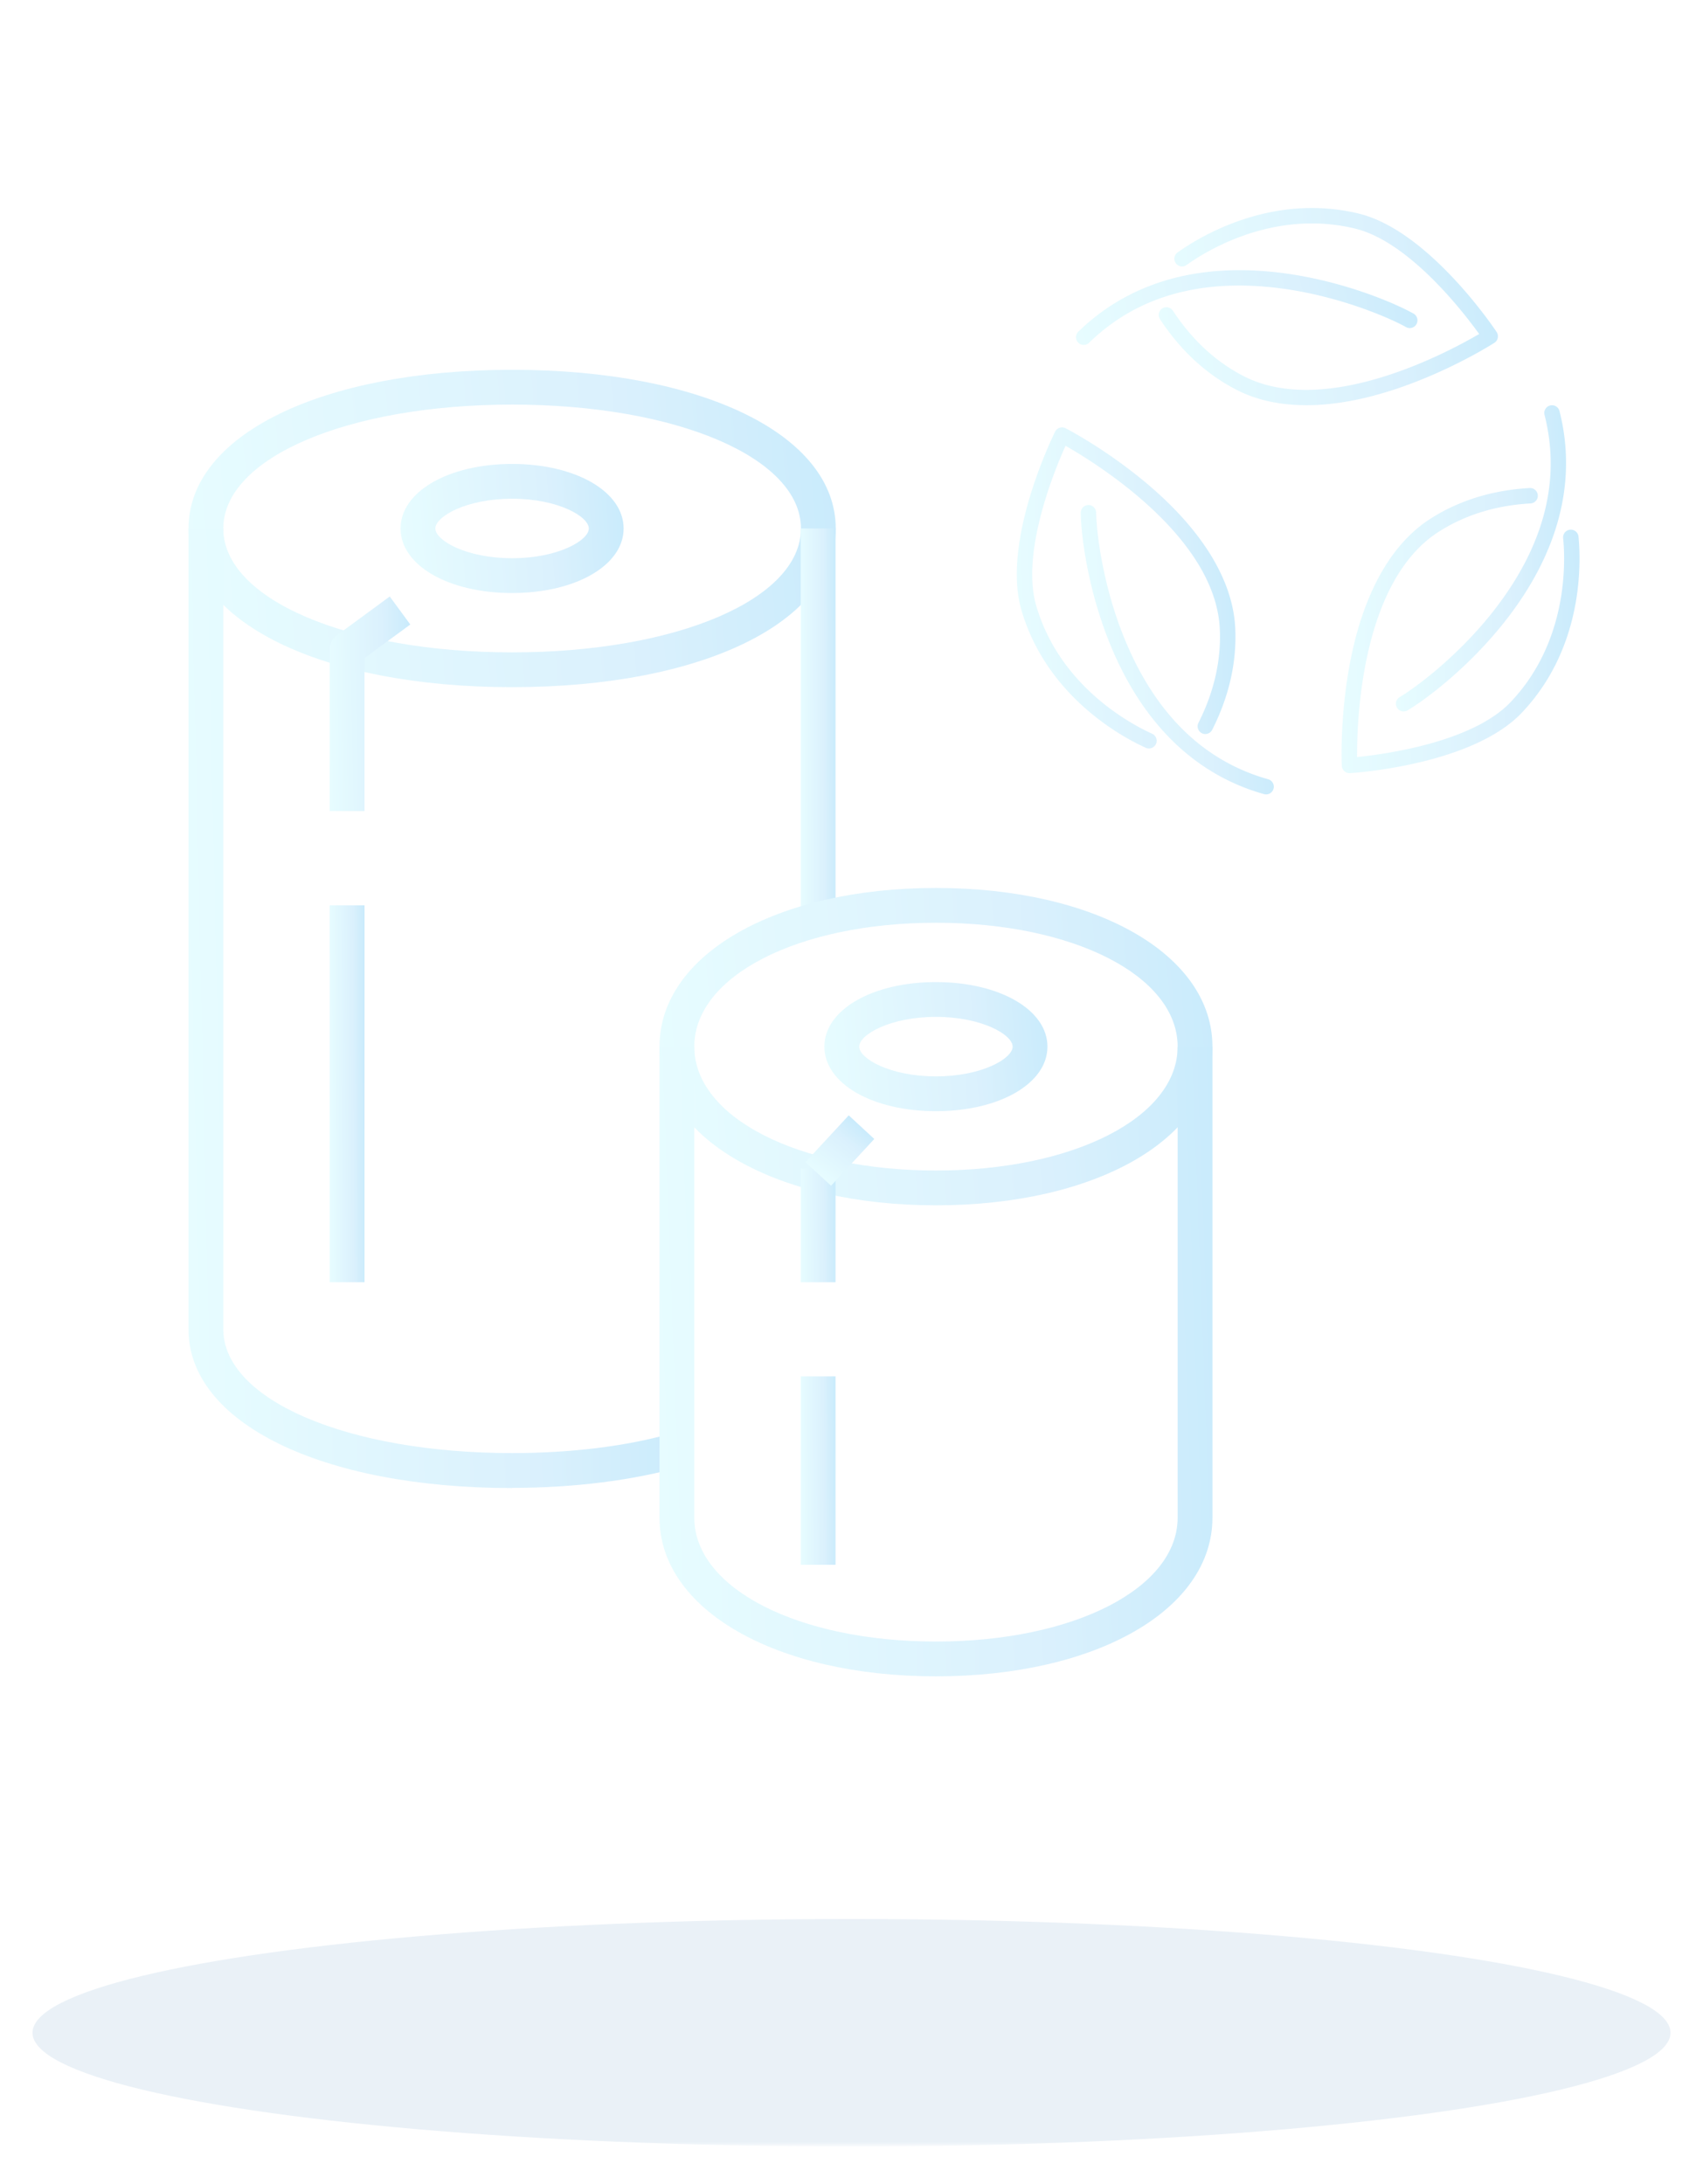 <svg width="262" height="336" viewBox="0 0 262 336" fill="none" xmlns="http://www.w3.org/2000/svg"><mask id="a" style="mask-type:alpha" maskUnits="userSpaceOnUse" x="0" y="0" width="262" height="330"><path fill="#D9D9D9" d="M0 0h262v330H0z"/></mask><g filter="url(#filter0_f_5261_29611)" mask="url(#a)"><ellipse cx="131" cy="312.721" rx="126" ry="17.5" fill="#EAF1F7"/><g opacity=".3"><path d="M78.788 105.715C49.478 105.715 29 95.677 29 81.303 29 66.929 49.477 56.89 78.788 56.89c29.311 0 49.788 10.038 49.788 24.412 0 14.374-20.477 24.412-49.788 24.412zm0-43.47c-25.322 0-44.434 8.19-44.434 19.058s19.112 19.058 44.434 19.058 44.434-8.19 44.434-19.058-19.112-19.059-44.434-19.059z" fill="url(#paint0_linear_5261_29611)"/><path d="M78.788 228.923c-29.31 0-49.788-10.038-49.788-24.412V81.299h5.353v123.185c0 10.868 19.113 19.059 44.435 19.059 9.047 0 17.586-1.044 24.626-3.052l1.446 5.14c-7.522 2.114-16.543 3.265-26.099 3.265l.027.027z" fill="url(#paint1_linear_5261_29611)"/><path d="M128.541 81.299h-5.353v60.147h5.353V81.299z" fill="url(#paint2_linear_5261_29611)"/><path d="M78.783 91.233c-9.797 0-17.158-4.256-17.158-9.931 0-5.675 7.388-9.93 17.158-9.93 9.77 0 17.158 4.255 17.158 9.93s-7.388 9.93-17.158 9.93zm0-14.508c-7.093 0-11.805 2.757-11.805 4.577 0 1.82 4.712 4.577 11.805 4.577 7.094 0 11.805-2.757 11.805-4.577 0-1.82-4.711-4.577-11.805-4.577z" fill="url(#paint3_linear_5261_29611)"/><path d="M143.995 185.428c-24.653 0-42.534-10.279-42.534-24.412 0-14.134 17.881-24.412 42.534-24.412s42.534 10.278 42.534 24.412c0 14.133-17.881 24.412-42.534 24.412zm0-43.471c-21.2 0-37.181 8.191-37.181 19.059 0 10.867 15.981 19.058 37.181 19.058 21.2 0 37.18-8.191 37.18-19.058 0-10.868-15.98-19.059-37.18-19.059z" fill="url(#paint4_linear_5261_29611)"/><path d="M143.995 257.89c-24.653 0-42.534-10.279-42.534-24.412v-72.46h5.353v72.46c0 10.868 15.981 19.058 37.181 19.058 21.2 0 37.18-8.19 37.18-19.058v-72.46h5.354v72.46c0 14.16-17.881 24.412-42.534 24.412z" fill="url(#paint5_linear_5261_29611)"/><path d="M143.986 170.946c-9.797 0-17.158-4.256-17.158-9.931 0-5.675 7.388-9.931 17.158-9.931 9.77 0 17.158 4.256 17.158 9.931 0 5.675-7.388 9.931-17.158 9.931zm0-14.508c-7.093 0-11.804 2.757-11.804 4.577 0 1.82 4.711 4.577 11.804 4.577 7.094 0 11.805-2.757 11.805-4.577 0-1.82-4.711-4.577-11.805-4.577z" fill="url(#paint6_linear_5261_29611)"/><path d="M56.08 124.77h-5.353V99.903c0-.857.401-1.66 1.097-2.168l8.137-5.97 3.159 4.31-7.04 5.166v23.529z" fill="url(#paint7_linear_5261_29611)"/><path d="M56.08 139.281h-5.353v57.979h5.353v-57.979z" fill="url(#paint8_linear_5261_29611)"/><path d="M128.541 179.756h-5.353v17.506h5.353v-17.506z" fill="url(#paint9_linear_5261_29611)"/><path d="M128.541 211.742h-5.353v28.99h5.353v-28.99z" fill="url(#paint10_linear_5261_29611)"/><path d="M130.576 171.587l-6.654 7.19 3.929 3.636 6.654-7.19-3.929-3.636z" fill="url(#paint11_linear_5261_29611)"/><path d="M215.94 109.453a1.19 1.19 0 01-.599-2.216c2.019-1.174 9.08-6.225 14.847-13.785 7.448-9.764 9.949-19.735 7.431-29.63a1.19 1.19 0 01.858-1.443 1.19 1.19 0 011.444.857c1.475 5.8 1.332 11.712-.425 17.568-1.43 4.765-3.926 9.505-7.422 14.087-6.031 7.907-13.263 13.075-15.54 14.398a1.19 1.19 0 01-.597.161l.003.003z" fill="url(#paint12_linear_5261_29611)"/><path d="M207.619 118.947c-.292 0-.574-.106-.79-.301a1.193 1.193 0 01-.395-.829c-.014-.287-.32-7.156 1.152-15.279 1.979-10.906 6.285-18.76 12.45-22.715 4.408-2.826 9.555-4.422 15.298-4.743a1.193 1.193 0 011.252 1.119 1.188 1.188 0 01-1.119 1.251c-5.33.297-10.089 1.77-14.148 4.373-11.959 7.669-12.576 29.242-12.536 34.643 4.159-.421 17.704-2.235 23.606-8.444 8.899-9.362 8.446-21.682 8.094-25.235a1.187 1.187 0 112.363-.235c.378 3.807.86 17.013-8.735 27.107-7.624 8.02-25.648 9.236-26.413 9.284h-.074l-.005.004z" fill="url(#paint13_linear_5261_29611)"/><path d="M166.727 53.064a1.186 1.186 0 01-.829-2.038c4.285-4.177 9.477-7.009 15.426-8.417 4.841-1.145 10.194-1.351 15.911-.615 9.863 1.27 17.953 4.95 20.24 6.26a1.187 1.187 0 11-1.183 2.06c-2.026-1.162-9.93-4.75-19.361-5.964-12.182-1.568-22.065 1.252-29.375 8.377a1.18 1.18 0 01-.829.337z" fill="url(#paint14_linear_5261_29611)"/><path d="M200.967 62.337c-4.069 0-7.691-.793-10.766-2.384-4.653-2.404-8.608-6.064-11.757-10.876a1.188 1.188 0 011.988-1.3c2.921 4.466 6.577 7.853 10.861 10.069 12.621 6.522 31.61-3.729 36.27-6.465-2.442-3.392-10.788-14.215-19.115-16.222-12.557-3.028-23 3.527-25.9 5.61a1.187 1.187 0 11-1.384-1.93c3.108-2.23 14.302-9.252 27.842-5.988 10.757 2.593 20.825 17.594 21.248 18.23.176.267.237.59.173.9a1.179 1.179 0 01-.52.756c-.242.157-6.037 3.857-13.806 6.643-5.503 1.972-10.593 2.96-15.129 2.96l-.005-.003z" fill="url(#paint15_linear_5261_29611)"/><path d="M194.778 122.211a1.16 1.16 0 01-.323-.045c-5.759-1.622-10.809-4.7-15.003-9.151-3.413-3.62-6.268-8.154-8.488-13.471-3.831-9.178-4.691-18.025-4.698-20.659 0-.655.527-1.19 1.185-1.19h.002c.653 0 1.185.53 1.188 1.186.007 2.334.85 10.975 4.515 19.748 4.731 11.334 12.115 18.483 21.943 21.252a1.188 1.188 0 01-.321 2.333v-.003z" fill="url(#paint16_linear_5261_29611)"/><path d="M176.755 115.146c-.163 0-.33-.033-.489-.107-3.484-1.577-15.162-7.762-19.107-21.117-3.133-10.612 4.823-26.831 5.165-27.517.143-.285.392-.502.694-.601.302-.1.632-.074.914.073.257.133 6.358 3.3 12.657 8.636 8.455 7.166 13.106 14.823 13.448 22.138.244 5.23-.948 10.486-3.541 15.621a1.19 1.19 0 01-1.596.525 1.19 1.19 0 01-.525-1.596c2.406-4.765 3.512-9.622 3.287-14.438-.661-14.18-19.036-25.509-23.734-28.178-1.715 3.81-6.917 16.45-4.492 24.663 3.658 12.388 14.555 18.155 17.809 19.627a1.187 1.187 0 01-.492 2.271h.002z" fill="url(#paint17_linear_5261_29611)"/></g></g><defs><linearGradient id="paint0_linear_5261_29611" x1="29" y1="81.301" x2="132.573" y2="72.226" gradientUnits="userSpaceOnUse"><stop stop-color="#ADF5FF"/><stop offset=".65" stop-color="#84CEF7"/><stop offset="1" stop-color="#45BAF4"/></linearGradient><linearGradient id="paint8_linear_5261_29611" x1="50.727" y1="168.268" x2="56.338" y2="168.246" gradientUnits="userSpaceOnUse"><stop stop-color="#ADF5FF"/><stop offset=".65" stop-color="#84CEF7"/><stop offset="1" stop-color="#45BAF4"/></linearGradient><linearGradient id="paint1_linear_5261_29611" x1="29" y1="155.105" x2="108.472" y2="153.35" gradientUnits="userSpaceOnUse"><stop stop-color="#ADF5FF"/><stop offset=".65" stop-color="#84CEF7"/><stop offset="1" stop-color="#45BAF4"/></linearGradient><linearGradient id="paint2_linear_5261_29611" x1="123.188" y1="111.37" x2="128.799" y2="111.348" gradientUnits="userSpaceOnUse"><stop stop-color="#ADF5FF"/><stop offset=".65" stop-color="#84CEF7"/><stop offset="1" stop-color="#45BAF4"/></linearGradient><linearGradient id="paint3_linear_5261_29611" x1="61.625" y1="81.301" x2="97.396" y2="78.646" gradientUnits="userSpaceOnUse"><stop stop-color="#ADF5FF"/><stop offset=".65" stop-color="#84CEF7"/><stop offset="1" stop-color="#45BAF4"/></linearGradient><linearGradient id="paint4_linear_5261_29611" x1="101.461" y1="161.014" x2="190.126" y2="154.377" gradientUnits="userSpaceOnUse"><stop stop-color="#ADF5FF"/><stop offset=".65" stop-color="#84CEF7"/><stop offset="1" stop-color="#45BAF4"/></linearGradient><linearGradient id="paint5_linear_5261_29611" x1="101.461" y1="209.45" x2="190.496" y2="206.091" gradientUnits="userSpaceOnUse"><stop stop-color="#ADF5FF"/><stop offset=".65" stop-color="#84CEF7"/><stop offset="1" stop-color="#45BAF4"/></linearGradient><linearGradient id="paint6_linear_5261_29611" x1="126.828" y1="161.014" x2="162.599" y2="158.359" gradientUnits="userSpaceOnUse"><stop stop-color="#ADF5FF"/><stop offset=".65" stop-color="#84CEF7"/><stop offset="1" stop-color="#45BAF4"/></linearGradient><linearGradient id="paint7_linear_5261_29611" x1="50.727" y1="108.267" x2="63.713" y2="108.057" gradientUnits="userSpaceOnUse"><stop stop-color="#ADF5FF"/><stop offset=".65" stop-color="#84CEF7"/><stop offset="1" stop-color="#45BAF4"/></linearGradient><linearGradient id="paint17_linear_5261_29611" x1="156.43" y1="90.443" x2="191.657" y2="89.412" gradientUnits="userSpaceOnUse"><stop stop-color="#ADF5FF"/><stop offset=".65" stop-color="#84CEF7"/><stop offset="1" stop-color="#45BAF4"/></linearGradient><linearGradient id="paint9_linear_5261_29611" x1="123.188" y1="188.508" x2="128.798" y2="188.434" gradientUnits="userSpaceOnUse"><stop stop-color="#ADF5FF"/><stop offset=".65" stop-color="#84CEF7"/><stop offset="1" stop-color="#45BAF4"/></linearGradient><linearGradient id="paint10_linear_5261_29611" x1="123.188" y1="226.236" x2="128.798" y2="226.191" gradientUnits="userSpaceOnUse"><stop stop-color="#ADF5FF"/><stop offset=".65" stop-color="#84CEF7"/><stop offset="1" stop-color="#45BAF4"/></linearGradient><linearGradient id="paint11_linear_5261_29611" x1="125.886" y1="180.595" x2="132.229" y2="172.56" gradientUnits="userSpaceOnUse"><stop stop-color="#ADF5FF"/><stop offset=".65" stop-color="#84CEF7"/><stop offset="1" stop-color="#45BAF4"/></linearGradient><linearGradient id="paint12_linear_5261_29611" x1="214.75" y1="85.895" x2="242.174" y2="85.24" gradientUnits="userSpaceOnUse"><stop stop-color="#ADF5FF"/><stop offset=".65" stop-color="#84CEF7"/><stop offset="1" stop-color="#45BAF4"/></linearGradient><linearGradient id="paint13_linear_5261_29611" x1="206.399" y1="97.011" x2="244.717" y2="95.637" gradientUnits="userSpaceOnUse"><stop stop-color="#ADF5FF"/><stop offset=".65" stop-color="#84CEF7"/><stop offset="1" stop-color="#45BAF4"/></linearGradient><linearGradient id="paint14_linear_5261_29611" x1="165.539" y1="47.313" x2="218.559" y2="36.909" gradientUnits="userSpaceOnUse"><stop stop-color="#ADF5FF"/><stop offset=".65" stop-color="#84CEF7"/><stop offset="1" stop-color="#45BAF4"/></linearGradient><linearGradient id="paint15_linear_5261_29611" x1="178.25" y1="47.169" x2="232.667" y2="43.146" gradientUnits="userSpaceOnUse"><stop stop-color="#ADF5FF"/><stop offset=".65" stop-color="#84CEF7"/><stop offset="1" stop-color="#45BAF4"/></linearGradient><linearGradient id="paint16_linear_5261_29611" x1="166.266" y1="99.953" x2="197.369" y2="99.061" gradientUnits="userSpaceOnUse"><stop stop-color="#ADF5FF"/><stop offset=".65" stop-color="#84CEF7"/><stop offset="1" stop-color="#45BAF4"/></linearGradient><filter id="filter0_f_5261_29611" x="0" y="27" width="262" height="308.221" filterUnits="userSpaceOnUse" color-interpolation-filters="sRGB"><feFlood flood-opacity="0" result="BackgroundImageFix"/><feBlend in="SourceGraphic" in2="BackgroundImageFix" result="shape"/><feGaussianBlur stdDeviation="2.5" result="effect1_foregroundBlur_5261_29611"/></filter></defs></svg>